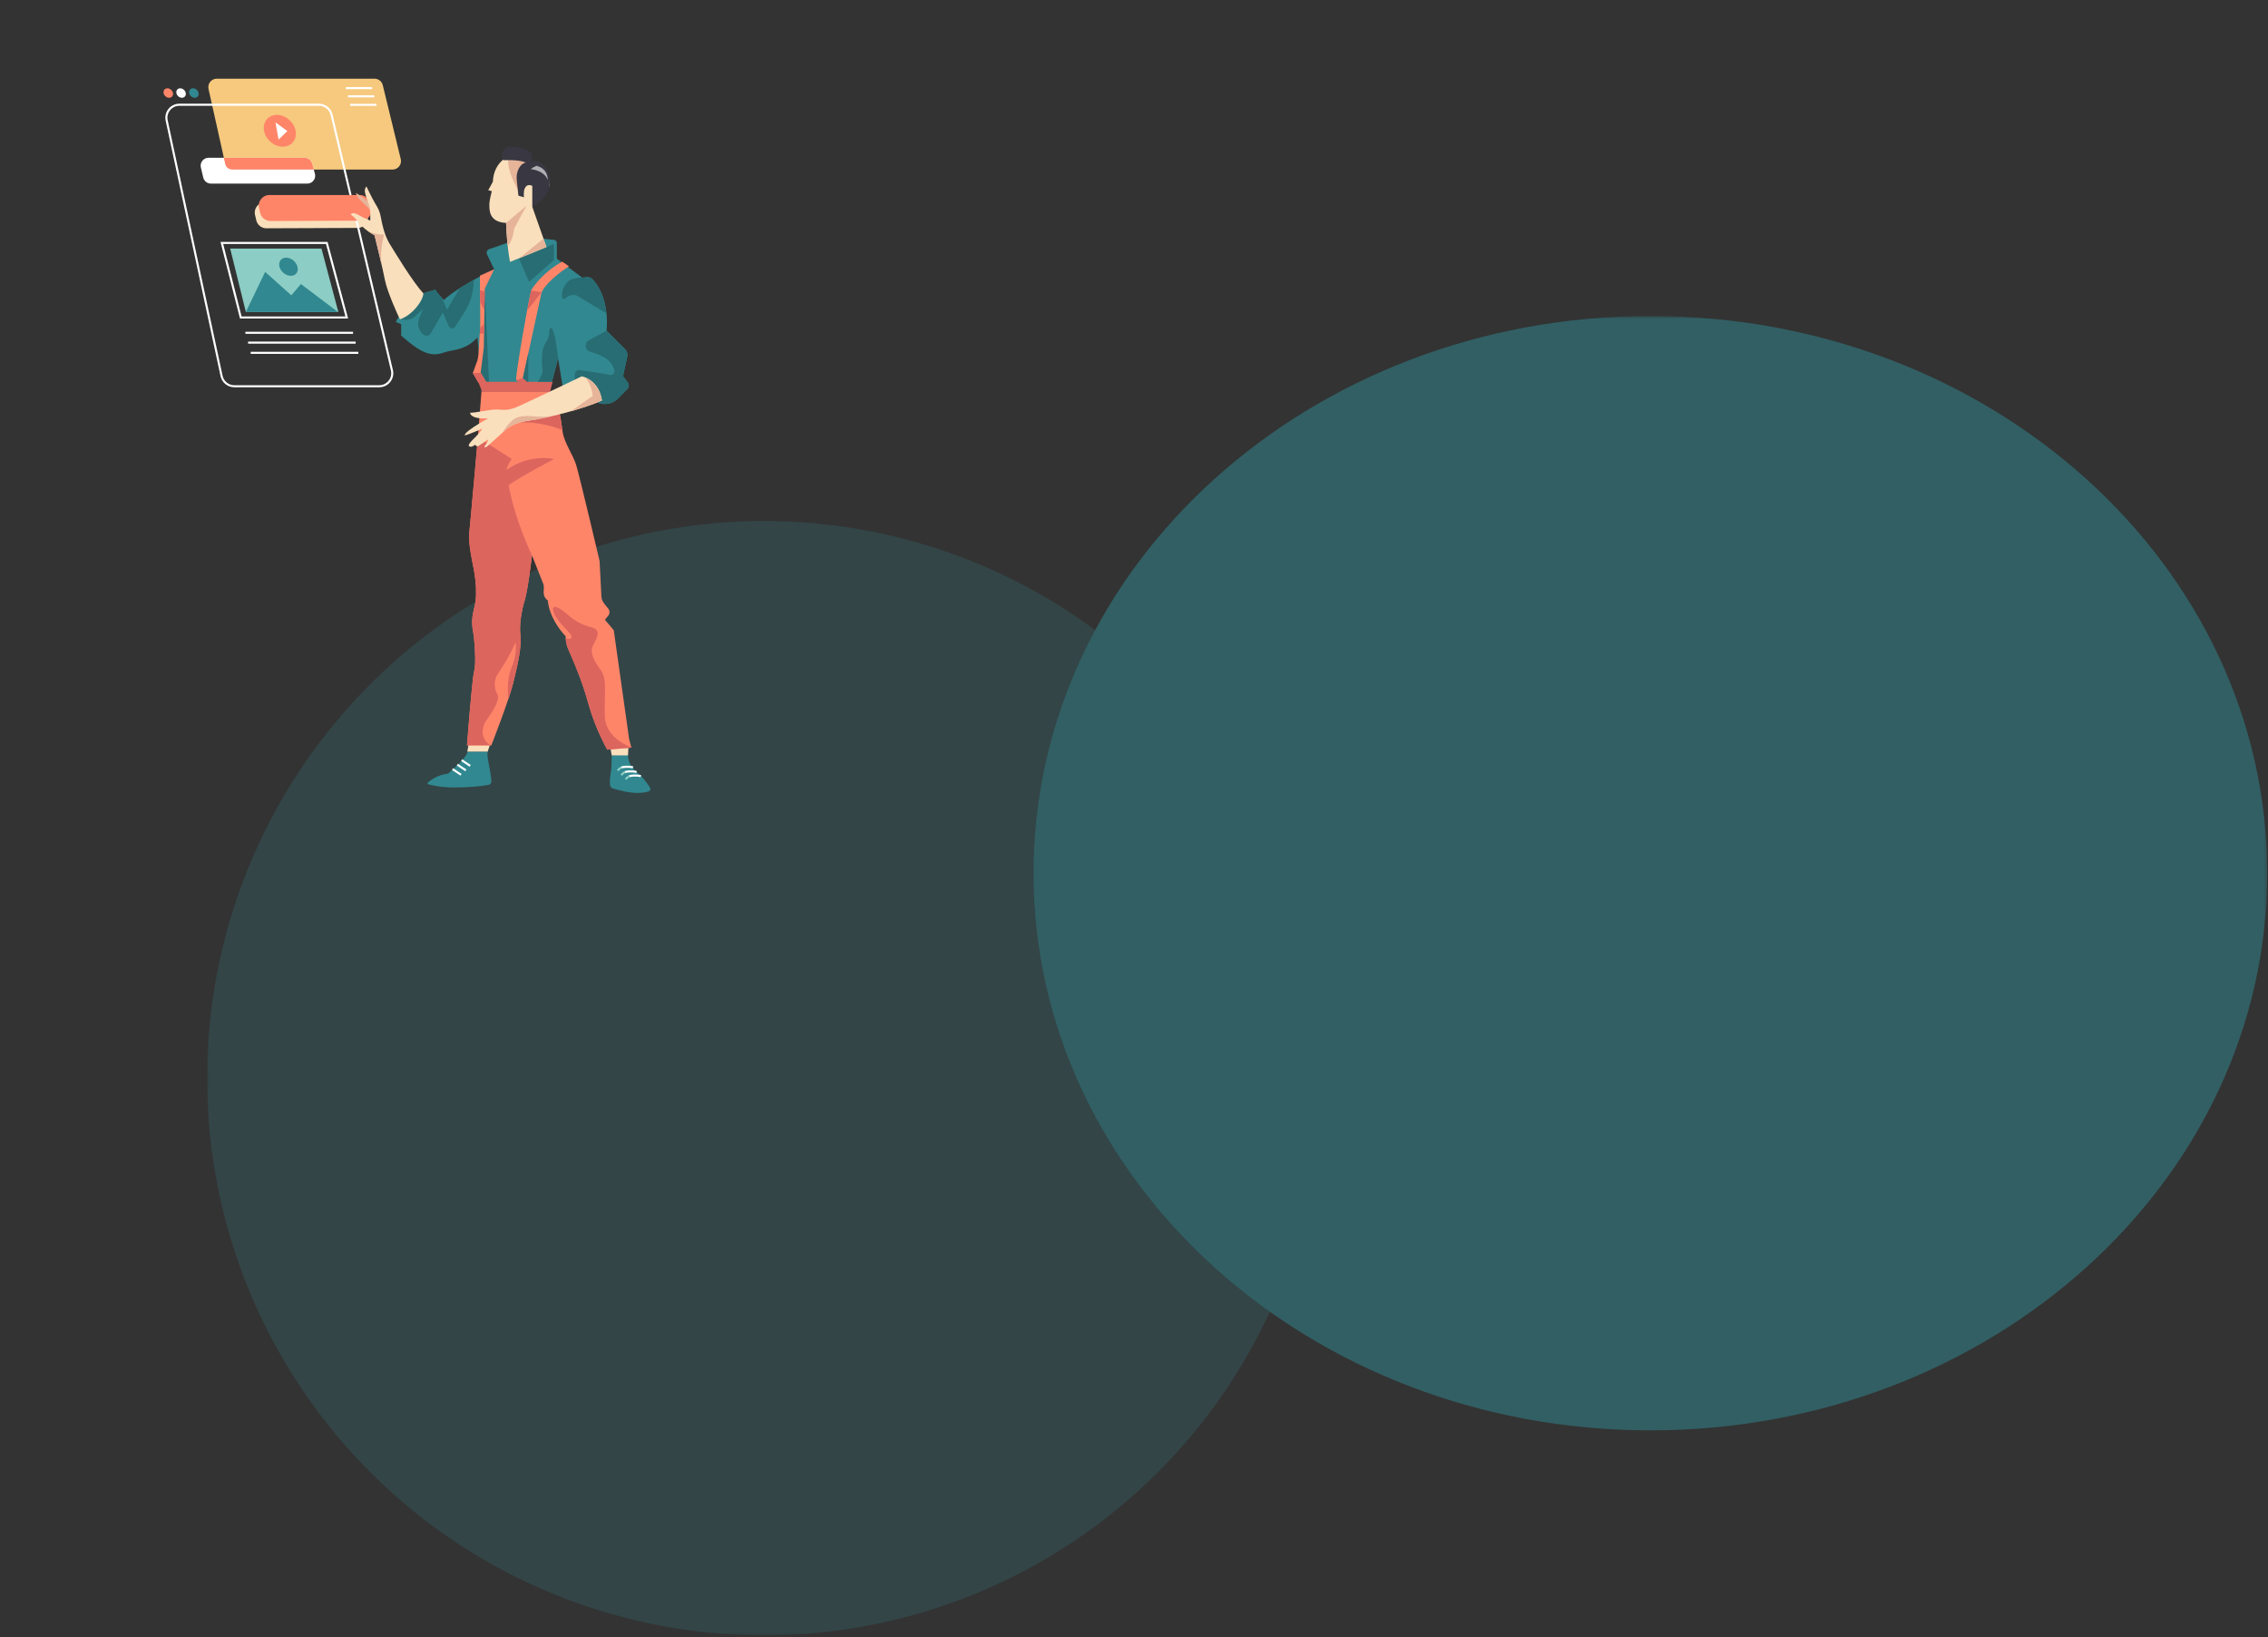 <?xml version="1.0" encoding="UTF-8"?> <svg xmlns="http://www.w3.org/2000/svg" width="679" height="490" viewBox="0 0 679 490" fill="none"><rect x="0" y="0" width="679" height="490" fill="#333333" stroke="none"/><g opacity="0.501"><mask id="mask0_2_3672" style="mask-type:luminance" maskUnits="userSpaceOnUse" x="62" y="94" width="617" height="396"><path d="M678.759 94.594H62V489.474H678.759V94.594Z" fill="white"></path></mask><g mask="url(#mask0_2_3672)"><path opacity="0.404" d="M395.523 322.717C395.522 355.699 385.74 387.94 367.415 415.363C349.09 442.786 323.045 464.159 292.572 476.78C262.1 489.4 228.57 492.701 196.222 486.266C163.874 479.83 134.161 463.946 110.84 440.623C87.519 417.301 71.637 387.586 65.204 355.237C58.771 322.889 62.075 289.359 74.697 258.888C87.32 228.417 108.695 202.373 136.12 184.05C163.544 165.727 195.786 155.948 228.768 155.949C250.668 155.949 272.353 160.263 292.585 168.644C312.818 177.025 331.201 189.309 346.686 204.795C362.171 220.281 374.454 238.666 382.833 258.899C391.213 279.132 395.525 300.818 395.523 322.717Z" fill="#2F8C95"></path><path d="M678.759 261.353C678.759 353.453 596.083 428.108 494.095 428.108C392.107 428.108 309.43 353.455 309.43 261.353C309.43 169.251 392.108 94.586 494.094 94.586C596.08 94.586 678.759 169.25 678.759 261.353Z" fill="#2F8C95"></path></g></g><path d="M51.782 27.847C51.931 28.629 51.422 29.262 50.639 29.262C49.857 29.262 49.112 28.629 48.975 27.847C48.839 27.064 49.348 26.431 50.118 26.431C50.888 26.431 51.633 27.064 51.782 27.847Z" fill="#FF8569"></path><path d="M55.612 27.847C55.761 28.629 55.252 29.262 54.47 29.262C53.688 29.262 52.943 28.629 52.806 27.847C52.669 27.064 53.179 26.431 53.949 26.431C54.718 26.431 55.464 27.064 55.612 27.847Z" fill="white"></path><path d="M59.45 27.847C59.599 28.629 59.09 29.262 58.307 29.262C57.525 29.262 56.78 28.629 56.643 27.847C56.507 27.064 57.016 26.431 57.786 26.431C58.556 26.431 59.301 27.064 59.45 27.847Z" fill="#318890"></path><path d="M105.693 99.298H73.469V99.919H105.693V99.298Z" fill="white"></path><path d="M107.276 105.296H75.052V105.917H107.276V105.296Z" fill="white"></path><path d="M106.482 102.241H74.258V102.862H106.482V102.241Z" fill="white"></path><path d="M76.729 65.95L76.35 64.33C75.897 62.393 77.368 60.542 79.355 60.542H106.637C108.021 60.542 109.232 61.461 109.605 62.796L110.027 64.305C110.573 66.267 109.108 68.21 107.071 68.217L79.746 68.328C78.312 68.335 77.058 67.347 76.729 65.95Z" fill="#FADFBC"></path><path d="M67.366 48.77L62.43 26.63C62.076 25.053 63.281 23.556 64.895 23.556H112.144C113.311 23.556 114.324 24.351 114.597 25.487L119.986 47.628C120.371 49.218 119.166 50.751 117.533 50.751H69.831C68.651 50.751 67.627 49.925 67.366 48.77Z" fill="#F6C97E"></path><path d="M60.847 53.142L60.133 50.124C59.785 48.646 60.903 47.225 62.424 47.225H91.164C92.226 47.225 93.151 47.932 93.437 48.951L94.275 51.968C94.691 53.471 93.561 54.955 92.003 54.955H63.144C62.051 54.955 61.101 54.203 60.847 53.142Z" fill="white"></path><path d="M93.94 50.751L93.443 48.957C93.157 47.938 92.232 47.231 91.171 47.231H67.006L67.428 49.087C67.652 50.062 68.515 50.751 69.514 50.751H93.94Z" fill="#FF8569"></path><path d="M113.547 115.913H70.135C68.173 115.913 66.447 114.522 66.031 112.597L49.596 36.117C49.329 34.869 49.633 33.59 50.434 32.596C51.235 31.603 52.428 31.038 53.7 31.038H95.48C97.435 31.038 99.112 32.367 99.565 34.267L117.633 110.747C117.931 112.001 117.639 113.305 116.838 114.317C116.037 115.336 114.839 115.913 113.547 115.913ZM66.639 112.473C66.993 114.112 68.459 115.298 70.135 115.298H113.547C114.646 115.298 115.671 114.802 116.354 113.939C117.037 113.076 117.285 111.97 117.031 110.896L98.963 34.416C98.578 32.795 97.15 31.665 95.486 31.665H53.7C52.614 31.665 51.602 32.15 50.919 32.994C50.236 33.838 49.975 34.931 50.205 35.993L66.639 112.473Z" fill="white"></path><path d="M96.243 74.394H68.912L73.606 93.381H101.297L96.243 74.394Z" fill="#8CCDC5"></path><path d="M73.606 93.381L79.38 81.385L87.222 88.389L90.09 85.018L101.161 93.381H73.606Z" fill="#318890"></path><path d="M89.059 79.833C89.451 81.336 88.557 82.553 87.066 82.553C85.576 82.553 84.055 81.336 83.67 79.833C83.285 78.331 84.179 77.114 85.663 77.114C87.147 77.108 88.668 78.331 89.059 79.833Z" fill="#318890"></path><path d="M104.222 95.337H71.843L66.013 72.401H98.069L104.222 95.337ZM72.327 94.716H103.415L97.597 73.022H66.82L72.327 94.716Z" fill="white"></path><path d="M77.871 63.684L77.549 62.306C77.077 60.294 78.604 58.369 80.671 58.369H107.705C109.145 58.369 110.406 59.325 110.791 60.71L111.145 61.977C111.716 64.013 110.188 66.037 108.071 66.043L81.007 66.155C79.517 66.162 78.213 65.137 77.871 63.684Z" fill="#FF8569"></path><path d="M88.507 39.141C89.01 41.773 87.284 43.903 84.651 43.903C82.019 43.903 79.51 41.767 79.045 39.141C78.579 36.508 80.305 34.378 82.9 34.378C85.496 34.378 88.004 36.508 88.507 39.141Z" fill="#FF8569"></path><path d="M82.472 36.657L86.036 39.221L83.403 41.779L82.472 36.657Z" fill="white"></path><path d="M111.399 26.065H103.514V26.686H111.399V26.065Z" fill="white"></path><path d="M112.721 31.069H104.836V31.69H112.721V31.069Z" fill="white"></path><path d="M112.063 28.517H104.178V29.138H112.063V28.517Z" fill="white"></path><path d="M183.123 226.089C183.123 226.089 183.123 228.883 182.987 230.379C182.863 231.72 182.416 233.173 182.664 235.073C182.72 235.483 183.005 235.824 183.397 235.948C185.272 236.52 188.295 237.383 191.151 237.327C192.784 237.29 193.747 237.041 194.293 236.812C194.691 236.638 194.84 236.147 194.61 235.781C194.063 234.887 192.927 233.179 191.623 232.018C189.786 230.385 188.016 228.821 188.016 225.958C185.849 225.952 183.123 226.089 183.123 226.089Z" fill="#318890"></path><path d="M186.135 230.013L185.88 229.448C186.464 229.187 187.662 229.181 187.712 229.181C189.022 229.181 189.575 229.386 189.637 229.404L189.407 229.982C189.407 229.982 188.904 229.802 187.706 229.802C187.284 229.802 186.476 229.864 186.135 230.013Z" fill="white"></path><path d="M185.222 230.82L184.701 230.485C185.005 230.007 185.402 229.659 185.88 229.448L186.135 230.013C185.762 230.181 185.464 230.441 185.222 230.82Z" fill="#8CCDC5"></path><path d="M187.196 231.397L186.942 230.832C187.532 230.572 188.724 230.565 188.774 230.565C190.084 230.565 190.636 230.77 190.698 230.789L190.469 231.366C190.469 231.366 189.966 231.186 188.767 231.186C188.345 231.186 187.538 231.242 187.196 231.397Z" fill="white"></path><path d="M186.284 232.198L185.762 231.863C186.066 231.391 186.464 231.037 186.942 230.826L187.196 231.391C186.824 231.559 186.526 231.826 186.284 232.198Z" fill="#8CCDC5"></path><path d="M188.488 232.639L188.233 232.074C188.823 231.813 190.015 231.807 190.065 231.807C191.375 231.807 191.928 232.012 191.99 232.031L191.76 232.608C191.76 232.608 191.257 232.428 190.059 232.428C189.637 232.428 188.829 232.484 188.488 232.639Z" fill="white"></path><path d="M187.575 233.44L187.054 233.105C187.358 232.633 187.755 232.279 188.233 232.068L188.488 232.633C188.115 232.801 187.817 233.068 187.575 233.44Z" fill="#8CCDC5"></path><path d="M181.975 220.395C182.391 221.494 183.136 226.095 183.136 226.095H188.004C188.004 226.095 188.382 221.55 187.855 220.507C187.333 219.464 181.975 220.395 181.975 220.395Z" fill="#FADFBC"></path><path d="M139.891 225.033H145.976L147.683 219.973H140.804L139.891 225.033Z" fill="#FADFBC"></path><path d="M145.976 225.033C145.641 226.368 146.827 230.236 147.131 233.769C147.181 234.341 146.777 234.85 146.212 234.93C143.393 235.353 140.947 235.694 135.93 235.694C131.932 235.694 129.336 235.017 128.275 234.769C127.995 234.701 127.914 234.341 128.138 234.16C129.082 233.384 131.298 231.826 134.161 231.553C137.327 228.69 138.606 227.467 139.401 226.25C140.196 225.033 139.891 225.033 139.891 225.033H145.976Z" fill="#318890"></path><path d="M135.644 229.931L135.299 230.448L137.857 232.152L138.201 231.636L135.644 229.931Z" fill="white"></path><path d="M137.087 228.611L136.743 229.128L139.3 230.833L139.644 230.316L137.087 228.611Z" fill="white"></path><path d="M138.385 227.264L138.04 227.78L140.598 229.485L140.942 228.968L138.385 227.264Z" fill="white"></path><path d="M181.801 224.369L189.028 223.779L188.364 221.308L183.751 188.637L181.087 185.477C181.087 185.477 181.633 184.899 182.124 184.26C182.608 183.627 182.59 182.732 182.068 182.124C181.54 181.509 181.087 180.926 180.752 180.466C180.33 179.901 180.087 179.224 180.05 178.517L179.51 167.906C179.51 167.906 173.487 142.344 172.5 139.184C171.513 136.023 168.949 132.571 168.452 129.312C167.955 126.052 167.266 118.75 164.112 116.875H144.169L142.983 131.975C142.983 131.975 140.643 158.425 140.444 159.909C140.245 161.386 140.841 165.335 141.332 167.806C141.822 170.271 143.306 176.691 142.021 181.727C140.736 186.762 141.624 187.948 141.922 191.102C142.22 194.262 142.512 198.9 141.922 201.073C141.332 203.246 139.804 223.084 139.804 223.084H147.094C147.094 223.084 152.154 210.25 153.638 204.426C155.115 198.602 156.202 193.275 155.811 190.214C155.42 187.153 156.109 182.813 157.096 179.653C158.083 176.493 159.269 166.229 159.269 166.229C159.269 166.229 161.933 172.941 162.628 174.717C163.317 176.493 161.84 177.976 164.013 179.752C164.41 184.291 167.465 188.538 169.34 190.413C169.34 193.176 170.228 194.461 171.215 196.827C172.202 199.198 174.177 203.538 176.25 210.939C178.324 218.353 181.801 224.369 181.801 224.369Z" fill="#FF8569"></path><path d="M176.25 210.945C178.324 218.346 181.801 224.369 181.801 224.369L189.028 223.779L188.985 223.68C188.985 223.68 181.385 221.115 181.087 214.596C180.789 208.083 181.975 203.445 179.802 200.483C177.629 197.522 176.443 195.156 177.629 192.983C178.815 190.81 180.094 188.544 177.039 187.749C173.984 186.954 171.805 185.675 169.638 183.701C167.465 181.727 164.901 180.541 165.689 183.111C166.478 185.675 169.837 188.438 170.824 189.922C171.569 191.034 170.967 191.425 169.365 191.127C169.508 193.418 170.321 194.678 171.215 196.833C172.202 199.204 174.177 203.544 176.25 210.945Z" fill="#DC655E"></path><path d="M152.297 145.175C156.786 142.058 165.882 137.414 165.882 137.414C165.882 137.414 159.07 135.539 151.57 140.674C152.259 138.401 153.247 137.414 153.247 137.414L143.064 130.92L142.983 131.988C142.983 131.988 140.643 158.437 140.444 159.921C140.245 161.399 140.841 165.348 141.332 167.819C141.822 170.284 143.306 176.704 142.021 181.739C140.736 186.774 141.624 187.96 141.922 191.114C142.22 194.275 142.512 198.913 141.922 201.086C141.332 203.259 139.804 223.096 139.804 223.096H146.994C146.976 223.09 146.963 223.078 146.945 223.071C144.076 221.637 143.828 217.999 145.734 215.422C148.118 212.2 149.639 208.983 149 207.996C147.913 206.32 147.814 203.588 148.9 201.974C149.677 200.819 153.209 195.411 154.308 192.213C154.631 194.48 154.408 196.808 153.122 199.869C152.098 202.315 151.781 205.885 152.222 209.368C152.787 207.518 153.29 205.792 153.632 204.445C155.109 198.621 156.196 193.294 155.805 190.233C155.407 187.172 156.103 182.832 157.09 179.672C158.077 176.511 159.263 166.248 159.263 166.248C159.263 166.248 153.985 155.277 152.297 145.175Z" fill="#DC655E"></path><path d="M168.365 128.715C168.123 127.008 167.806 124.556 167.198 122.289L151.527 126.828C151.527 126.822 159.399 125.083 168.365 128.715Z" fill="#DC655E"></path><path d="M119.62 94.43L118.458 96.361L120.104 97.038V100.422C120.104 100.422 124.164 104.191 126.971 105.352C129.777 106.513 131.416 106.029 133.447 105.352C135.477 104.675 139.538 104.867 142.921 100.999C143.499 105.836 144.176 117.242 144.176 117.242H164.478L167.086 107.283L168.44 115.596L178.678 120.396C180.826 121.402 183.378 120.948 185.048 119.253L187.805 116.453C188.345 115.907 188.395 115.05 187.929 114.442L186.52 112.604L187.793 106.718C187.96 105.929 187.724 105.103 187.153 104.532L181.59 98.969C181.59 98.969 182.826 89.513 177.443 83.615C176.983 83.112 176.306 82.87 175.63 82.957L174.338 83.118L166.701 77.412V72.693C166.701 72.228 166.347 71.843 165.888 71.793L156.941 70.93L146.448 74.575C145.808 74.798 145.504 75.531 145.796 76.139L147.951 80.597C147.951 80.597 137.507 85.527 132.869 89.78C130.547 87.365 130.355 86.688 130.355 86.688L121.942 89.203L119.62 94.43Z" fill="#318890"></path><path d="M158.388 84.378L155.376 77.331L165.838 73.041V77.841L158.388 84.378Z" fill="#286D73"></path><path d="M168.831 85.924C168.011 87.247 168.011 90.258 169.16 89.339C170.222 88.489 171.656 87.849 172.823 88.551L181.571 93.797C181.242 90.649 180.224 86.669 177.455 83.627C176.996 83.118 176.313 82.876 175.63 82.956L174.338 83.118L174.226 83.031C170.445 83.379 170.054 83.956 168.831 85.924Z" fill="#286D73"></path><path d="M187.929 114.448L186.52 112.61L187.793 106.724C187.96 105.935 187.724 105.11 187.153 104.538L181.59 98.975L176.3 101.838C174.847 102.626 175.065 104.781 176.648 105.252C181.621 106.736 183.142 108.233 183.925 110.766C184.185 111.61 183.428 112.424 182.565 112.231C179.796 111.623 175.642 111.045 173.519 110.772C172.786 110.679 172.134 111.225 172.103 111.964L172.022 113.864L176.052 119.173L178.678 120.402C180.826 121.408 183.378 120.955 185.048 119.26L187.805 116.459C188.345 115.913 188.395 115.056 187.929 114.448Z" fill="#286D73"></path><path d="M124.481 94.461L126.648 92.487L125.499 95.225C124.767 96.982 125.301 99.013 126.803 100.18C127.498 100.72 128.511 100.521 128.958 99.764L132.565 93.567L134.353 97.615C134.707 98.41 135.8 98.497 136.272 97.764L138.948 93.617C140.841 90.68 141.847 87.265 141.847 83.77C140.481 84.527 139.028 85.378 137.631 86.272L133.819 92.698L132.385 89.302C130.51 87.29 130.342 86.707 130.342 86.707L122.19 89.14L119.744 95.585L121.277 95.722C122.488 95.821 123.668 95.356 124.481 94.461Z" fill="#286D73"></path><path d="M146.398 114.435L145.144 86.409L142.909 111.759L145.721 114.64L146.398 114.435Z" fill="#286D73"></path><path d="M143.691 82.497L147.944 80.61L145.138 86.409L144.846 104.005L143.902 111.567L145.715 114.64H143.3L141.549 111.666C141.549 111.666 142.331 109.568 142.909 107.929C143.486 106.289 143.486 100.136 143.685 99.46C143.877 98.783 143.685 86.216 143.685 86.216V82.497H143.691Z" fill="#FF8569"></path><path d="M168.359 78.325C165.168 79.871 160.995 83.602 159.064 86.794C157.903 91.432 154.426 111.573 154.519 113.796C157.127 115.149 159.35 115.603 159.35 115.603L156.544 113.187L162.15 87.47C164.168 83.497 170.346 79.716 170.346 79.716L168.359 78.325Z" fill="#FF8569"></path><path d="M143.703 86.849C143.716 87.582 143.728 88.873 143.747 90.364L145.038 92.903L145.131 87.24L143.703 86.849Z" fill="#DC655E"></path><path d="M143.691 99.46C143.673 99.528 143.654 99.664 143.635 99.844H144.92L144.964 97.069L143.759 98.081C143.747 98.826 143.728 99.335 143.691 99.46Z" fill="#DC655E"></path><path d="M157.804 92.984L162.156 87.47L159.008 86.955L157.804 92.984Z" fill="#DC655E"></path><path d="M154.519 113.796L154.855 114.081C154.941 114.156 155.035 114.218 155.134 114.261C157.468 115.354 159.35 115.602 159.35 115.602L156.543 113.187C156.55 113.187 154.519 113.665 154.519 113.796Z" fill="#DC655E"></path><path d="M143.306 114.64H145.721L143.908 111.567L141.555 111.666L143.306 114.64Z" fill="#DC655E"></path><path d="M164.665 117.31H144.355L143.188 114.28H165.422L164.665 117.31Z" fill="#DC655E"></path><path d="M161.02 114.268C161.734 112.958 162.628 112.057 162.386 110.387C162.144 108.717 162.181 105.165 162.759 103.818C163.336 102.471 164.385 101.527 164.454 99.267C164.522 97.007 166.086 97.262 167.086 107.289C165.882 111.418 165.23 114.274 165.23 114.274L161.02 114.268Z" fill="#286D73"></path><path d="M157.798 114.299L156.55 113.187L158.152 105.824V114.299H157.798Z" fill="#286D73"></path><path d="M161.734 50.031C160.697 49.807 159.604 49.478 158.766 48.801C158.35 48.472 158.139 48.069 158.09 47.535C158.058 47.181 158.09 46.821 158.096 46.467C152.973 44.822 147.758 48.274 147.553 54.408C146.789 55.867 146.162 56.91 146.162 56.91L147.255 57.245C147.255 57.245 146.454 59.891 146.504 61.43C146.541 62.672 146.293 66.503 151.508 66.714C151.645 69.775 151.856 73.941 152.688 78.393L163.603 73.941L159.362 61.921C159.362 61.921 164.23 56.488 164.509 55.451C164.677 54.83 164.311 52.44 162.883 50.223C162.498 50.18 162.113 50.111 161.734 50.031Z" fill="#FADFBC"></path><path d="M162.703 71.427L155.376 77.331L163.603 73.947L162.703 71.427Z" fill="#E6B499"></path><path d="M157.624 61.579L151.508 66.727C151.595 68.67 151.713 71.067 152.005 73.699C153.675 71.799 153.942 68.397 153.942 68.397L157.624 61.579Z" fill="#E6B499"></path><path d="M159.896 49.373C159.35 49.323 158.785 49.205 158.375 48.808C158.027 48.472 157.922 47.988 157.978 47.516C158.021 47.1 158.145 46.715 158.307 46.337C157.804 46.163 155.072 45.349 154.476 45.349C149.54 45.349 153.526 55.072 155.786 57.792L155.563 54.899C155.563 54.899 159.015 55.855 161.169 53.769C162.287 52.688 162.361 51.378 161.48 49.416C160.946 49.416 160.418 49.422 159.896 49.373Z" fill="#E6B499"></path><path d="M161.566 48.417C160.188 47.939 159.015 48.367 159.015 48.367C159.015 48.367 159.182 47.485 159.263 46.349C158.648 45.176 156.866 43.847 151.955 43.897C148.956 45.989 150.775 47.951 150.775 47.951C150.775 47.951 155.196 47.672 157.425 48.646C155.997 48.944 154.979 50.497 154.718 52.378C154.644 52.912 154.662 53.452 154.718 53.98L155.196 58.556C155.761 58.717 156.32 58.916 156.885 59.046C156.779 58.73 156.81 57.426 156.885 57.078C157.524 54.464 159.362 55.662 159.362 55.662V61.927C159.362 61.927 164.218 59.487 164.547 55.11C164.857 50.993 162.597 49.075 161.566 48.417Z" fill="#383742"></path><path d="M160.846 49.727L160.977 49.565C159.735 49.857 158.903 50.633 158.903 50.633C158.903 50.633 162.932 50.913 164 53.918C163.913 50.223 160.846 49.727 160.846 49.727Z" fill="#AFAFB4"></path><path d="M180.218 119.868C174.94 122.296 163.969 125.145 158.63 125.841C153.284 126.536 151.688 128.343 149.95 129.939C148.211 131.534 146.616 132.925 145.92 133.546C145.225 134.173 144.672 133.894 145.368 133.13C146.063 132.366 146.131 131.534 146.131 131.534C146.131 131.534 144.188 132.851 143.493 133.341C142.797 133.832 142.518 133.409 142.176 133.13C141.344 133.825 140.928 133.825 140.438 133.546C139.954 133.267 141.065 132.019 142.176 130.976C143.288 129.932 144.467 128.269 144.467 128.269C144.467 128.269 140.581 129.932 139.19 130.348C138.979 130.001 139.743 129.169 141.76 127.846C143.772 126.53 146.131 125.208 146.131 125.208C146.131 125.208 141.133 125.692 140.717 123.544C142.592 123.544 146.479 122.569 148.634 122.569C150.788 122.569 151.757 123.196 155.575 121.457C159.394 119.719 174.183 112.641 174.183 112.641C174.183 112.641 179.249 113.485 180.218 119.868Z" fill="#FADFBC"></path><path d="M175.263 112.989C177.3 115.509 177.443 118.483 177.443 118.483L170.886 123.109C174.456 122.097 177.896 120.942 180.224 119.868C179.535 115.36 176.809 113.622 175.263 112.989Z" fill="#E6B499"></path><path d="M155.091 124.872C153.129 125.481 151.415 127.84 150.409 129.517C151.999 128.039 153.756 126.48 158.63 125.847C160.406 125.617 162.796 125.146 165.398 124.537C160.399 125.177 158.096 123.935 155.091 124.872Z" fill="#E6B499"></path><path d="M110.846 63.1C109.785 61.138 107.152 60.021 106.537 57.723C107.431 58.17 111.076 60.971 111.076 60.971L110.846 63.1Z" fill="#E6B499"></path><path d="M119.75 95.579C123.5 94.294 126.691 89.978 126.747 87.793C123.556 84.378 118.123 75.363 116.614 72.898C115.099 70.433 114.373 67.018 114.038 65.112C113.702 63.206 113.255 62.424 112.299 60.859C111.349 59.288 109.723 55.817 109.723 55.817C109.723 55.817 109.22 56.153 109.22 57.158C109.22 58.164 110.393 60.965 110.679 61.977C110.958 62.982 110.846 66.006 110.846 66.006C110.846 66.006 109.052 65.391 107.599 64.491C106.146 63.591 105.134 63.653 105.022 64.268C106.482 65.106 107.823 67.347 109.276 68.521C110.735 69.694 112.132 70.427 112.132 70.427C112.132 70.427 114.652 80.622 115.267 83.925C115.882 87.228 119.359 94.964 119.75 95.579Z" fill="#FADFBC"></path><path d="M114.994 70.21C114.994 70.21 112.622 70.427 109.996 69.073C111.163 69.924 112.138 70.433 112.138 70.433C112.138 70.433 113.268 75.009 114.199 79.02C113.678 74.655 114.994 70.21 114.994 70.21Z" fill="#E6B499"></path></svg> 